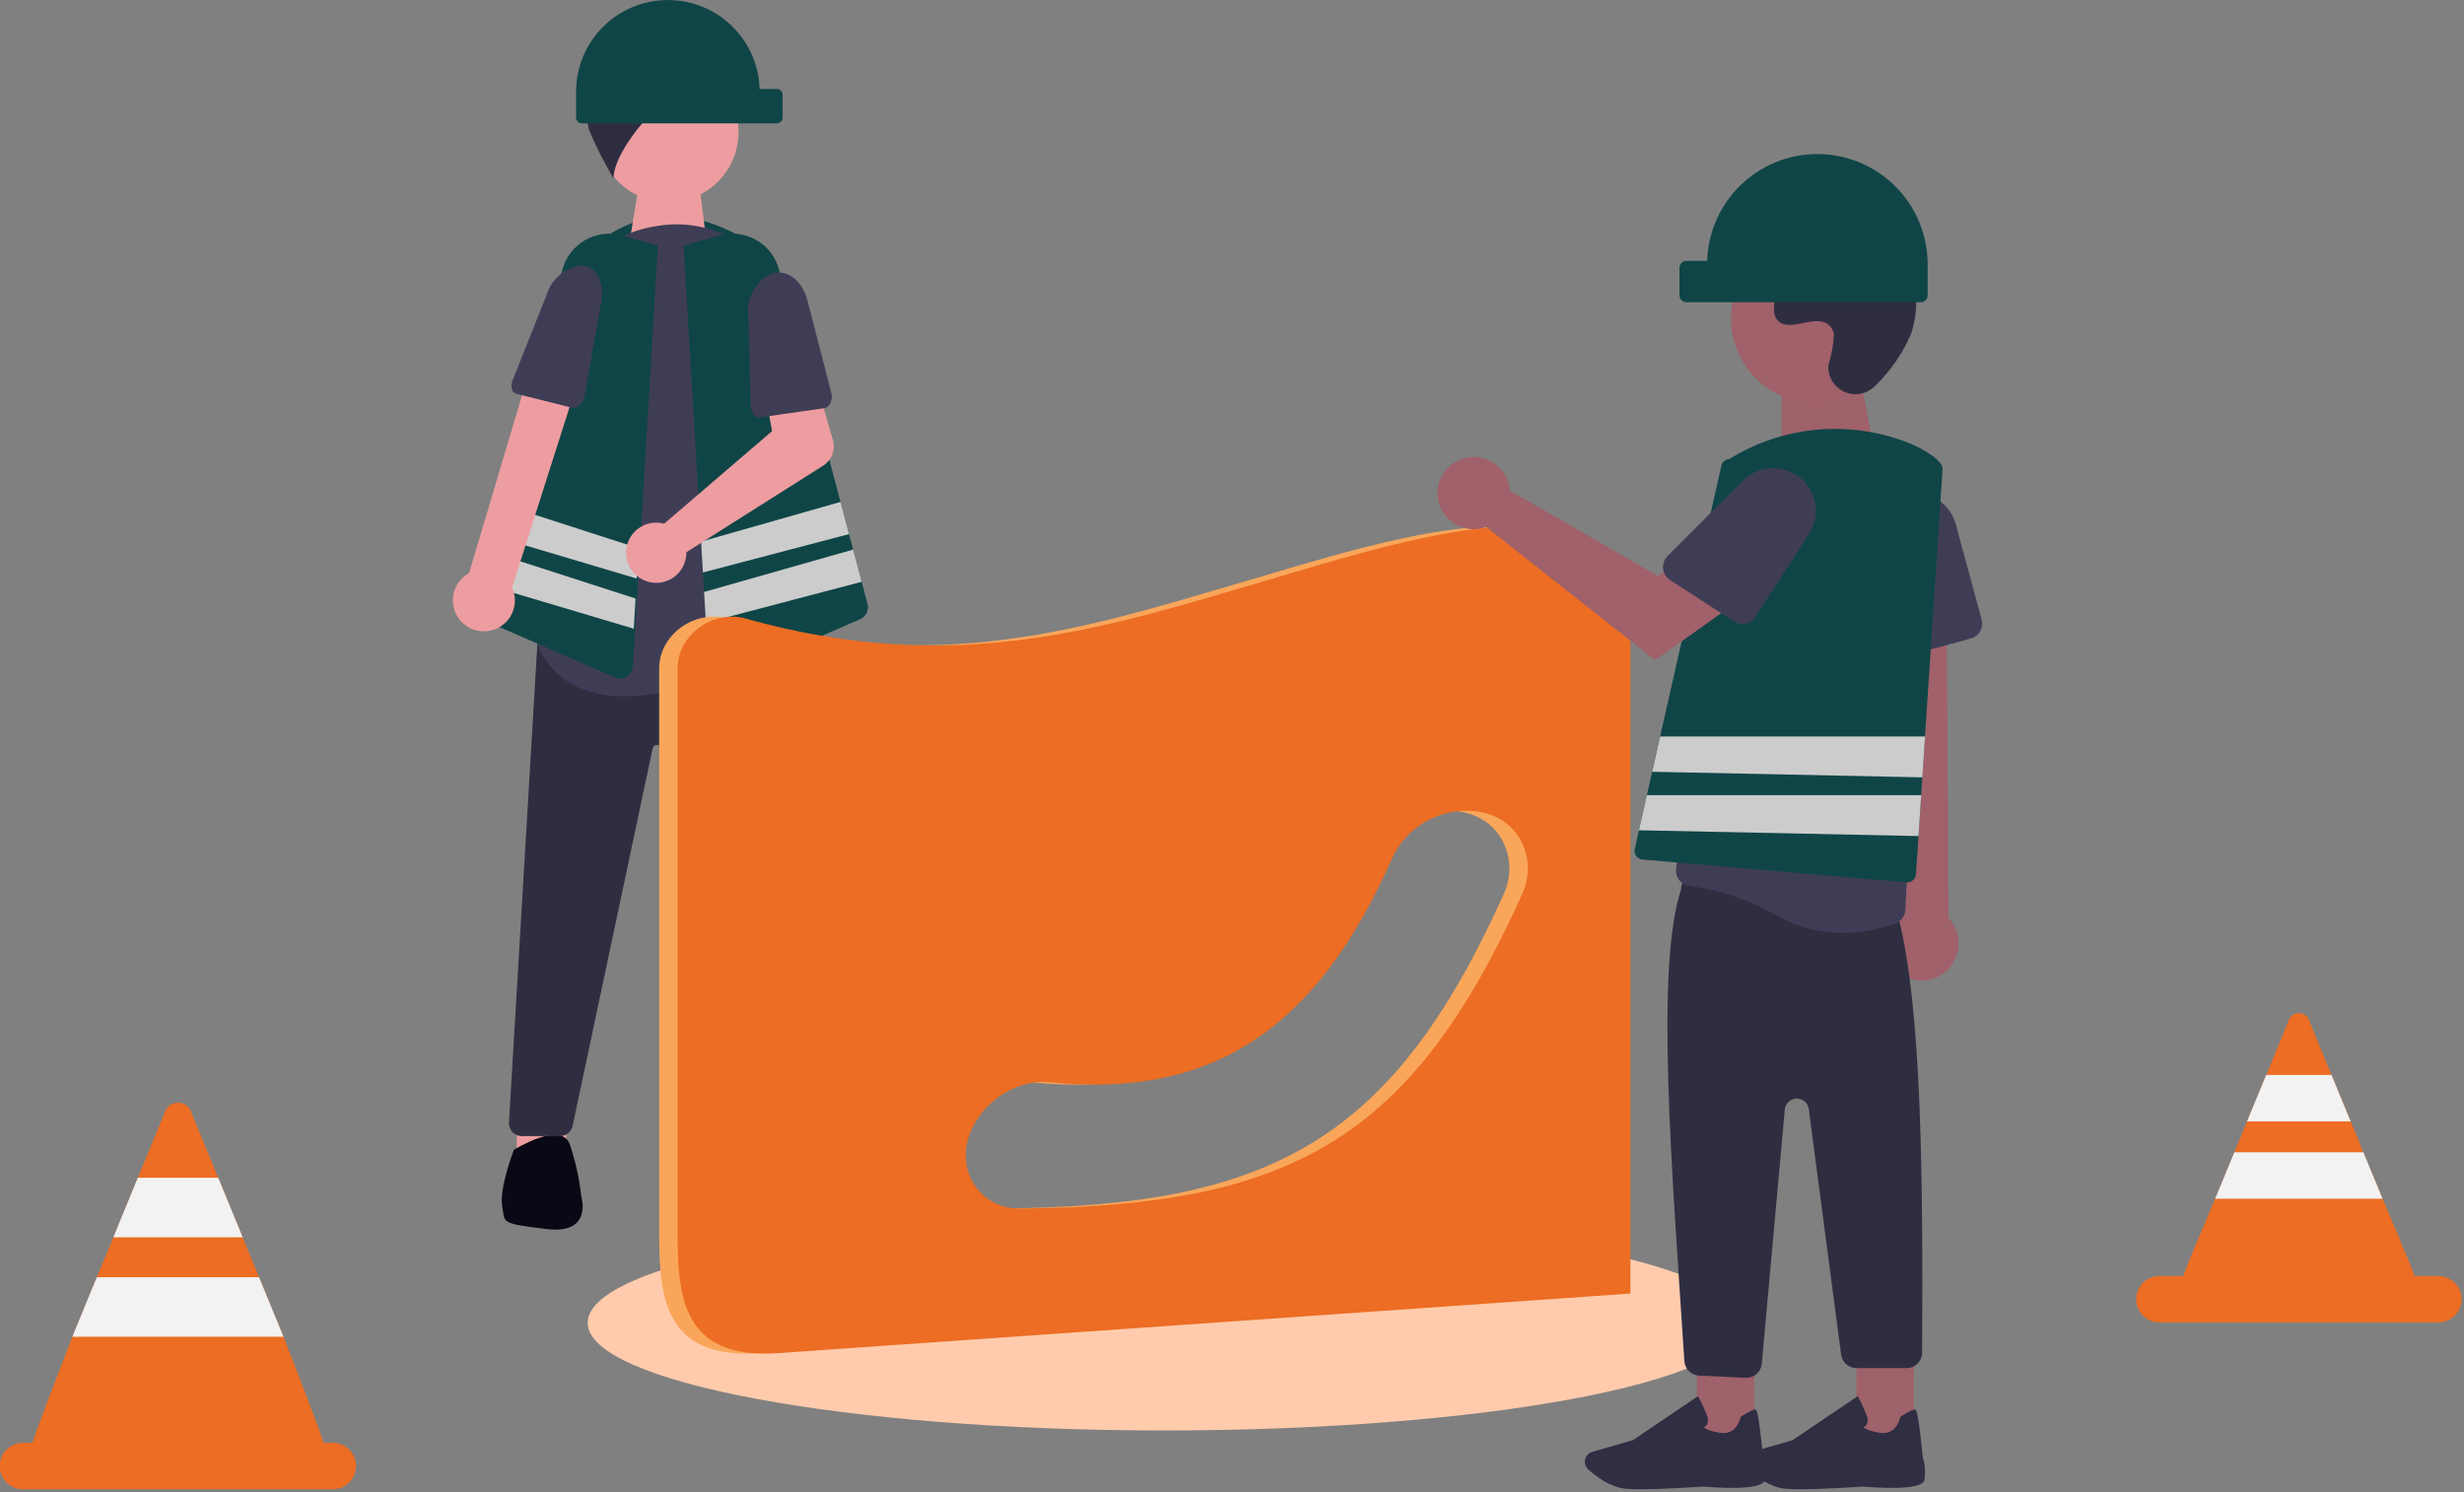 <svg width="553" height="335" viewBox="0 0 553 335" fill="none" xmlns="http://www.w3.org/2000/svg">
<rect x="0" y="0" width="553" height="335" fill="#808080" stroke="none"/>
<g clip-path="url(#clip0_2143_6195)">
<path d="M180.967 251.278V258.52L169.773 257.861L169.929 251.897L180.967 251.278Z" fill="#ED9DA0"/>
<path d="M184.257 271.027C183.598 274.977 184.916 274.977 174.383 276.294C163.85 277.611 166.476 269.052 166.476 269.052C166.917 265.017 167.8 261.042 169.11 257.2C171.086 251.933 181.62 258.517 181.62 258.517C181.62 258.517 184.913 267.077 184.257 271.027Z" fill="#090814"/>
<path d="M115.988 250.847V258.089L127.181 257.431L127.025 251.466L115.988 250.847Z" fill="#ED9DA0"/>
<path d="M112.7 270.6C113.358 274.551 112.042 274.551 122.575 275.867C133.108 277.184 130.475 268.625 130.475 268.625C130.035 264.59 129.152 260.616 127.842 256.774C125.867 251.507 115.332 258.091 115.332 258.091C115.332 258.091 112.042 266.65 112.7 270.6Z" fill="#090814"/>
<path d="M418.161 88.217H399.877V98.302H420.109L418.161 88.217Z" fill="#9F616A"/>
<path d="M429.55 304.919H416.66V323.206H429.55V304.919Z" fill="#9F616A"/>
<path d="M404.119 334.273C409.776 334.273 418.036 333.682 418.098 333.676C420.308 333.872 431.338 334.74 431.887 332.217C432.176 330.521 432.057 328.782 431.541 327.141C430.477 316.597 430.082 316.474 429.848 316.406C429.473 316.296 428.378 316.82 426.598 317.963L426.488 318.036L426.463 318.166C426.432 318.326 425.648 322.198 421.906 321.61C419.346 321.204 418.515 320.638 418.25 320.361C418.525 320.24 418.76 320.044 418.927 319.794C419.067 319.546 419.152 319.269 419.176 318.985C419.2 318.7 419.162 318.413 419.065 318.145C418.544 316.603 417.88 315.113 417.082 313.694L416.916 313.399L402.274 323.283L393.228 325.869C392.892 325.963 392.582 326.133 392.321 326.364C392.06 326.596 391.854 326.883 391.72 327.205C391.533 327.651 391.49 328.144 391.596 328.617C391.702 329.089 391.952 329.516 392.311 329.84C393.954 331.317 397.223 333.845 400.649 334.161C401.56 334.252 402.766 334.278 404.121 334.278L404.119 334.273Z" fill="#2F2E43"/>
<path d="M393.706 304.919H380.816V323.206H393.706V304.919Z" fill="#9F616A"/>
<path d="M368.275 334.273C373.932 334.273 382.192 333.682 382.254 333.676C384.464 333.872 395.495 334.74 396.043 332.217C396.332 330.521 396.214 328.782 395.698 327.141C394.633 316.597 394.239 316.474 394.005 316.406C393.63 316.296 392.534 316.82 390.754 317.963L390.644 318.036L390.62 318.166C390.589 318.326 389.804 322.198 386.062 321.61C383.502 321.204 382.671 320.638 382.406 320.361C382.681 320.24 382.916 320.044 383.083 319.794C383.223 319.546 383.309 319.269 383.332 318.985C383.356 318.7 383.318 318.413 383.221 318.145C382.7 316.603 382.037 315.113 381.238 313.694L381.073 313.399L366.43 323.283L357.384 325.869C357.048 325.963 356.738 326.133 356.477 326.364C356.216 326.596 356.011 326.883 355.876 327.205C355.689 327.651 355.646 328.144 355.752 328.617C355.858 329.089 356.108 329.516 356.467 329.84C358.111 331.317 361.379 333.845 364.805 334.161C365.716 334.252 366.922 334.278 368.277 334.278L368.275 334.273Z" fill="#2F2E43"/>
<path d="M261.363 321.084C332.867 321.084 390.833 310.264 390.833 296.917C390.833 283.569 332.867 272.749 261.363 272.749C189.858 272.749 131.893 283.569 131.893 296.917C131.893 310.264 189.858 321.084 261.363 321.084Z" fill="#FFCBAC"/>
<path d="M170.489 65.028H134.432V54.085C145.825 46.156 155.921 46.845 169.201 54.729L170.489 65.028Z" fill="#104547"/>
<path d="M170.764 255.554C170.105 255.553 169.467 255.327 168.952 254.915C168.438 254.503 168.079 253.929 167.933 253.286L148.37 167.948C148.327 167.731 148.209 167.536 148.036 167.398C147.864 167.259 147.648 167.186 147.427 167.192H147.422C147.2 167.187 146.984 167.262 146.812 167.402C146.64 167.542 146.523 167.738 146.482 167.957L128.515 252.721C128.375 253.369 128.018 253.95 127.502 254.368C126.987 254.786 126.344 255.015 125.68 255.017H117.118C116.723 255.017 116.333 254.936 115.97 254.779C115.608 254.623 115.281 254.394 115.01 254.106C114.74 253.819 114.53 253.479 114.395 253.108C114.26 252.737 114.203 252.343 114.226 251.949L120.604 144.511L123.169 143.752H123.217L173.606 144.192L184.338 251.509C184.375 251.891 184.336 252.278 184.222 252.645C184.109 253.013 183.924 253.354 183.677 253.649C183.43 253.944 183.127 254.187 182.786 254.363C182.444 254.54 182.071 254.647 181.687 254.677L170.994 255.545C170.918 255.552 170.841 255.555 170.764 255.554Z" fill="#2F2E41"/>
<path d="M143.072 43.421L157.089 42.602L158.47 53.506H141.43L143.072 43.421Z" fill="#ED9DA0"/>
<path d="M140.263 156.291C137.489 156.325 134.725 155.936 132.068 155.137C129.705 154.425 127.513 153.237 125.626 151.645C123.739 150.054 122.198 148.094 121.097 145.885C120.749 145.22 120.671 144.446 120.882 143.725C122.626 137.772 131.054 106.831 125.677 82.233C124.918 78.816 124.855 75.281 125.491 71.839C126.128 68.397 127.451 65.119 129.383 62.199C131.269 59.303 133.719 56.816 136.587 54.886C139.455 52.957 142.682 51.625 146.076 50.97C146.968 50.796 147.864 50.653 148.741 50.546C152.493 50.084 156.3 50.457 159.891 51.639C163.482 52.821 166.767 54.782 169.511 57.382C172.337 60.032 174.543 63.274 175.969 66.876C177.396 70.478 178.008 74.351 177.763 78.218L173.63 144.534C173.602 145.031 173.445 145.512 173.174 145.93C172.903 146.348 172.528 146.689 172.086 146.918C167.326 149.412 153.028 156.291 140.263 156.291Z" fill="#3F3D56"/>
<path d="M139.175 152.304C138.776 152.303 138.381 152.22 138.015 152.059L108.01 138.962C107.372 138.689 106.855 138.195 106.553 137.571C106.251 136.946 106.184 136.234 106.366 135.564L126.23 60.528C126.599 59.131 127.243 57.823 128.124 56.679C129.005 55.534 130.106 54.577 131.362 53.864C132.617 53.15 134.003 52.694 135.437 52.522C136.871 52.35 138.324 52.466 139.713 52.863L147.654 55.13L142.061 149.574C142.032 150.04 141.892 150.492 141.651 150.892C141.411 151.292 141.078 151.628 140.68 151.872C140.227 152.153 139.706 152.302 139.173 152.303L139.175 152.304Z" fill="#104547"/>
<path d="M194.701 135.567L193.381 130.59L191.469 123.353L190.548 119.882L188.636 112.664L174.838 60.53C174.47 59.133 173.827 57.824 172.946 56.679C172.065 55.534 170.964 54.576 169.708 53.862C168.452 53.148 167.067 52.692 165.632 52.521C164.198 52.35 162.743 52.467 161.355 52.866L153.416 55.136L157.352 121.563L157.758 128.498L158.015 132.869V132.875L158.43 139.772L159.01 149.577C159.036 150.043 159.174 150.496 159.414 150.897C159.653 151.298 159.986 151.635 160.384 151.88C160.782 152.124 161.233 152.268 161.699 152.3C162.165 152.332 162.632 152.25 163.06 152.063L193.059 138.964C193.697 138.691 194.215 138.196 194.516 137.571C194.818 136.946 194.884 136.234 194.701 135.564V135.567Z" fill="#104547"/>
<path d="M149.944 45.414C158.678 45.414 165.758 38.334 165.758 29.601C165.758 20.867 158.678 13.787 149.944 13.787C141.209 13.787 134.129 20.867 134.129 29.601C134.129 38.334 141.209 45.414 149.944 45.414Z" fill="#ED9DA0"/>
<path d="M190.548 119.885L157.758 128.498L157.352 121.565L188.638 112.663L190.548 119.885Z" fill="#CCCCCC"/>
<path d="M193.384 130.593L158.43 139.776L158.016 132.877V132.871L191.473 123.355L193.384 130.593Z" fill="#CCCCCC"/>
<path d="M167.821 17.957C166.178 13.829 163.169 10.389 159.296 8.211C155.422 6.033 150.919 5.25 146.538 5.992L151.525 10.021C145.329 10.228 138.808 9.786 134.385 14.129C135.793 14.09 137.639 17.101 139.047 17.062C137.729 17.156 136.461 17.6 135.373 18.35C134.286 19.101 133.42 20.128 132.864 21.327C131.787 23.754 131.535 26.468 132.147 29.052C133.743 32.853 135.599 36.541 137.701 40.087C137.518 33.797 149.903 18.791 155.95 20.358C152.877 21.498 150.21 23.522 148.285 26.176C152.399 24.1 157.051 23.339 161.612 23.995C162.653 24.234 163.727 24.294 164.789 24.173C165.439 24.044 166.046 23.751 166.551 23.321C167.056 22.89 167.443 22.338 167.674 21.716C167.904 21.094 167.972 20.424 167.869 19.768C167.767 19.113 167.498 18.494 167.089 17.973L167.821 17.957Z" fill="#2F2E41"/>
<path d="M143.309 123.058L142.903 129.863L110.74 120.285L112.625 113.161L143.309 123.058Z" fill="#CCCCCC"/>
<path d="M142.641 134.347L109.822 123.754L107.934 130.899L142.241 141.118L142.641 134.347Z" fill="#CCCCCC"/>
<path d="M110.394 141.463C111.372 141.208 112.283 140.741 113.062 140.096C113.84 139.451 114.468 138.642 114.9 137.728C115.332 136.814 115.559 135.816 115.564 134.805C115.569 133.794 115.353 132.794 114.929 131.876L130.358 83.44L119.418 81.149L105.273 128.636C103.776 129.449 102.63 130.783 102.052 132.385C101.474 133.986 101.503 135.744 102.135 137.326C102.766 138.907 103.956 140.202 105.478 140.964C107.001 141.727 108.75 141.905 110.395 141.463H110.394Z" fill="#ED9DA0"/>
<path d="M130.788 59.624C133.93 59.944 135.697 63.477 134.915 67.875L131.167 88.98C130.886 90.562 129.584 91.815 128.502 91.545L115.824 88.376C114.848 88.132 114.489 86.746 115.041 85.359L122.653 66.266C123.168 64.46 124.223 62.856 125.678 61.668C127.132 60.481 128.916 59.767 130.788 59.624Z" fill="#3F3D56"/>
<path d="M148 117.347C148.354 117.388 148.704 117.457 149.047 117.554L173.284 96.769L171.872 89.138L183.103 85.496L186.924 98.753C187.233 99.824 187.186 100.967 186.79 102.009C186.394 103.051 185.671 103.937 184.729 104.533L154.03 123.959C154.052 125.331 153.656 126.678 152.893 127.819C152.131 128.961 151.04 129.843 149.764 130.349C148.488 130.855 147.088 130.961 145.751 130.652C144.414 130.343 143.202 129.634 142.278 128.62C141.353 127.605 140.759 126.334 140.575 124.974C140.391 123.613 140.625 122.23 141.246 121.006C141.868 119.782 142.847 118.777 144.054 118.123C145.261 117.47 146.638 117.199 148.003 117.347L148 117.347Z" fill="#ED9DA0"/>
<path d="M173.358 61.372C176.714 60.433 180.067 62.987 181.191 67.338L186.582 88.219C186.986 89.784 186.201 91.448 184.975 91.624L170.615 93.688C169.51 93.846 168.536 92.713 168.496 91.22L167.938 70.672C167.724 68.745 168.136 66.8 169.113 65.125C170.089 63.45 171.579 62.133 173.361 61.369L173.358 61.372Z" fill="#3F3D56"/>
<path d="M426.656 218.747C425.635 218.089 424.77 217.216 424.122 216.188C423.474 215.16 423.06 214.003 422.907 212.798C422.755 211.592 422.869 210.369 423.241 209.212C423.613 208.056 424.234 206.995 425.061 206.104L418.816 117.485L436.805 119.23L437.299 206.015C438.703 207.503 439.513 209.453 439.575 211.498C439.637 213.543 438.946 215.539 437.634 217.109C436.322 218.678 434.48 219.712 432.457 220.014C430.434 220.316 428.37 219.865 426.657 218.747L426.656 218.747Z" fill="#A0616A"/>
<path d="M422.876 147.261C422.455 146.958 422.107 146.564 421.858 146.109C421.609 145.653 421.466 145.148 421.438 144.63L420.12 120.745C419.989 118.379 420.74 116.048 422.226 114.202C423.712 112.356 425.829 111.125 428.169 110.748C430.509 110.37 432.906 110.873 434.897 112.158C436.888 113.443 438.334 115.42 438.954 117.707L444.744 139.062C444.984 139.953 444.861 140.903 444.402 141.704C443.943 142.504 443.185 143.09 442.294 143.333L425.825 147.799C425.325 147.936 424.8 147.959 424.289 147.866C423.779 147.773 423.296 147.567 422.876 147.262V147.261Z" fill="#3F3D56"/>
<path d="M149.896 0.005C155.247 0.005 160.389 2.088 164.231 5.813C168.074 9.538 170.316 14.612 170.483 19.961H174.363C174.705 19.961 175.032 20.096 175.274 20.338C175.515 20.579 175.651 20.907 175.651 21.248V26.399C175.651 26.741 175.515 27.069 175.274 27.31C175.032 27.552 174.705 27.687 174.363 27.687H130.579C130.237 27.687 129.91 27.552 129.668 27.31C129.427 27.069 129.291 26.741 129.291 26.399V20.605C129.292 15.141 131.463 9.901 135.328 6.038C139.192 2.175 144.432 0.005 149.896 0.005Z" fill="#104547"/>
<path fill-rule="evenodd" clip-rule="evenodd" d="M163.161 138.833C155.927 136.806 147.938 142.445 147.938 150.065V274.992C147.937 289.61 147.937 305.304 170.559 303.723L361.782 290.351V145.388C361.782 137.319 360.155 121.982 348.75 119.271C329.705 114.746 301.852 123.924 278.84 130.665C243.909 140.898 210.386 152.066 163.161 138.833ZM338.003 190.51C333.522 177.897 314.008 179.782 308.318 192.628C291.762 230.008 268.934 246.72 231.472 242.933C219.445 241.717 208.323 255.254 214.236 265.445C216.344 269.077 220.23 271.301 224.571 271.267C285.348 270.802 312.58 256.005 337.534 200.598C339.002 197.338 339.142 193.718 338.003 190.51Z" fill="#F9A65A"/>
<path fill-rule="evenodd" clip-rule="evenodd" d="M167.3 138.833C160.065 136.806 152.076 142.445 152.076 150.065V274.992C152.076 289.61 152.076 305.304 174.697 303.723L365.921 290.351V145.388C365.921 137.319 364.294 121.982 352.889 119.271C333.844 114.746 305.991 123.924 282.979 130.665C248.047 140.898 214.525 152.066 167.3 138.833ZM342.141 190.51C337.661 177.897 318.146 179.782 312.457 192.628C295.9 230.008 273.072 246.72 235.611 242.933C223.584 241.717 212.462 255.254 218.375 265.445C220.483 269.077 224.369 271.301 228.71 271.267C289.487 270.802 316.719 256.005 341.673 200.598C343.141 197.338 343.281 193.718 342.141 190.51Z" fill="#EC6D23"/>
<path d="M391.767 309.267L381.327 308.769C380.438 308.727 379.598 308.346 378.982 307.703C378.365 307.061 378.018 306.207 378.013 305.317C375.26 262.833 371.448 217.277 377.284 199.68C377.281 199.178 377.385 198.682 377.592 198.225C377.798 197.767 378.1 197.36 378.478 197.031C378.856 196.701 379.301 196.457 379.782 196.315C380.263 196.174 380.769 196.138 381.266 196.21L423.034 202.273C423.859 202.389 424.615 202.798 425.162 203.426C425.71 204.054 426.012 204.859 426.015 205.692C431.347 226.529 431.588 264.316 431.387 303.576C431.39 304.035 431.303 304.491 431.129 304.916C430.956 305.342 430.7 305.728 430.377 306.055C430.053 306.381 429.668 306.639 429.244 306.816C428.82 306.993 428.365 307.084 427.906 307.084H416.651C415.82 307.087 415.016 306.792 414.385 306.252C413.754 305.713 413.338 304.964 413.212 304.144L405.939 248.873C405.838 248.227 405.506 247.639 405.005 247.219C404.504 246.798 403.868 246.573 403.215 246.586C402.561 246.598 401.933 246.846 401.448 247.285C400.963 247.723 400.654 248.323 400.576 248.972L395.391 306.204C395.287 307.049 394.879 307.826 394.243 308.391C393.606 308.956 392.785 309.269 391.935 309.272C391.878 309.272 391.823 309.27 391.767 309.267Z" fill="#2F2E41"/>
<path d="M399.121 205.698C393.024 202.116 386.268 199.802 379.256 198.893C378.795 198.849 378.348 198.711 377.942 198.489C377.536 198.266 377.179 197.963 376.894 197.599C376.602 197.232 376.387 196.809 376.264 196.357C376.14 195.905 376.109 195.432 376.173 194.968L386.182 120.665C386.758 116.318 388.437 112.19 391.059 108.676C393.68 105.161 397.158 102.376 401.161 100.585C405.035 98.803 409.301 98.043 413.552 98.377C417.803 98.71 421.898 100.125 425.448 102.488C425.791 102.718 426.127 102.951 426.457 103.187C430.545 106.182 433.655 110.32 435.395 115.08C437.134 119.839 437.426 125.007 436.233 129.932C430.096 155.039 427.988 196.199 427.627 204.195C427.599 204.877 427.37 205.535 426.968 206.086C426.566 206.638 426.01 207.058 425.37 207.293C421.594 208.666 417.609 209.375 413.591 209.39C408.531 209.421 403.548 208.15 399.121 205.698Z" fill="#3F3D56"/>
<path d="M407.492 90.498C417.986 90.498 426.492 81.992 426.492 71.498C426.492 61.005 417.986 52.498 407.492 52.498C396.999 52.498 388.492 61.005 388.492 71.498C388.492 81.992 396.999 90.498 407.492 90.498Z" fill="#A0616A"/>
<path d="M420.937 86.526C420.142 87.382 419.12 87.994 417.99 88.29C416.859 88.585 415.668 88.552 414.556 88.194C413.444 87.836 412.458 87.168 411.712 86.269C410.967 85.369 410.493 84.276 410.348 83.117C410.311 82.716 410.314 82.313 410.355 81.913C411.048 79.716 411.465 77.441 411.598 75.141C411.527 74.541 411.303 73.969 410.949 73.479C408.124 69.697 401.493 75.171 398.828 71.747C397.194 69.647 399.115 66.341 397.861 63.995C396.204 60.898 391.302 62.425 388.227 60.73C384.806 58.843 385.01 53.593 387.261 50.4C388.726 48.514 390.59 46.974 392.72 45.889C394.849 44.806 397.191 44.205 399.579 44.129C404.36 44.016 409.109 44.943 413.497 46.845C418.681 48.53 423.256 51.701 426.653 55.964C428.41 58.759 429.523 61.91 429.912 65.188C430.302 68.466 429.957 71.79 428.903 74.919C427.044 79.278 424.336 83.223 420.937 86.526Z" fill="#2F2E41"/>
<path d="M435.983 104.999C435.65 103.436 432.795 101.301 428.711 99.56C422.146 96.901 415.045 95.831 407.988 96.436C400.93 97.04 394.115 99.304 388.098 103.041C387.678 103.064 387.277 103.224 386.957 103.496C386.637 103.769 386.416 104.139 386.326 104.55L372.585 165.315L370.802 173.229L369.619 178.466L367.833 186.356L366.882 190.573C366.821 190.842 366.818 191.121 366.874 191.391C366.929 191.661 367.042 191.916 367.204 192.139C367.365 192.363 367.573 192.549 367.813 192.686C368.052 192.822 368.318 192.906 368.593 192.932L427.918 198.053C427.972 198.053 428.034 198.061 428.088 198.061C428.578 198.058 429.048 197.869 429.404 197.533C429.76 197.198 429.975 196.739 430.006 196.251L430.571 187.656L431.175 178.466L431.438 174.482L432.034 165.315L435.987 105.102V105.049L435.983 104.999Z" fill="#104547"/>
<path d="M432.042 165.316L431.448 174.485L370.805 173.232L372.592 165.316H432.042Z" fill="#CCCCCC"/>
<path d="M431.179 178.472L430.574 187.661L367.83 186.363L369.618 178.472H431.179Z" fill="#CCCCCC"/>
<path d="M407.875 34.579C401.445 34.579 395.267 37.082 390.651 41.558C386.034 46.033 383.34 52.13 383.14 58.557H378.478C378.068 58.557 377.675 58.72 377.385 59.011C377.095 59.301 376.932 59.694 376.932 60.105V66.293C376.932 66.703 377.095 67.097 377.385 67.387C377.675 67.677 378.068 67.84 378.478 67.84H431.082C431.285 67.84 431.486 67.8 431.674 67.723C431.862 67.645 432.032 67.531 432.176 67.388C432.32 67.244 432.434 67.073 432.512 66.886C432.589 66.698 432.629 66.497 432.629 66.294V59.333C432.629 56.082 431.989 52.863 430.745 49.86C429.501 46.857 427.678 44.128 425.379 41.829C423.08 39.53 420.351 37.707 417.348 36.463C414.344 35.219 411.125 34.579 407.875 34.579Z" fill="#104547"/>
<path d="M547.191 286.42H541.885C541.851 285.778 534.728 269.062 534.728 269.062L530.422 258.647L527.576 251.703L523.272 241.287L518.342 229.31C518.216 228.769 517.911 228.287 517.476 227.942C517.041 227.596 516.502 227.409 515.947 227.409C515.392 227.409 514.853 227.596 514.418 227.942C513.983 228.287 513.678 228.769 513.552 229.31L508.621 241.287L504.315 251.702L501.468 258.646L497.162 269.061C497.162 269.061 490.039 285.777 490.005 286.42H484.699C484.011 286.412 483.327 286.54 482.688 286.799C482.049 287.057 481.468 287.439 480.978 287.923C480.488 288.408 480.099 288.984 479.834 289.62C479.568 290.256 479.432 290.938 479.432 291.627C479.432 292.316 479.568 292.998 479.834 293.634C480.099 294.27 480.488 294.846 480.978 295.331C481.468 295.815 482.049 296.197 482.688 296.455C483.327 296.714 484.011 296.842 484.699 296.834H547.19C547.879 296.842 548.563 296.714 549.202 296.455C549.84 296.197 550.422 295.815 550.911 295.331C551.401 294.846 551.79 294.27 552.056 293.634C552.321 292.998 552.458 292.316 552.458 291.627C552.458 290.938 552.321 290.256 552.056 289.62C551.79 288.984 551.401 288.408 550.911 287.923C550.422 287.439 549.84 287.057 549.202 286.799C548.563 286.54 547.879 286.412 547.19 286.42L547.191 286.42Z" fill="#EC6D23"/>
<path d="M527.563 251.707H504.303L508.607 241.292H523.261L527.563 251.707Z" fill="#F2F2F2"/>
<path d="M534.718 269.063H497.154L501.459 258.648H530.413L534.718 269.063Z" fill="#F2F2F2"/>
<path d="M74.641 323.869H72.584C72.773 323.425 63.635 300.053 63.635 300.053L58.15 286.687L54.469 277.73L48.984 264.364L43.014 249.886C42.846 249.203 42.453 248.596 41.9 248.162C41.346 247.728 40.662 247.492 39.959 247.492C39.255 247.492 38.571 247.728 38.017 248.162C37.464 248.596 37.071 249.203 36.903 249.886L30.931 264.364L25.446 277.73L21.73 286.687L16.247 300.053C16.247 300.053 7.144 323.425 7.331 323.869H5.205C4.516 323.861 3.833 323.99 3.194 324.248C2.555 324.506 1.974 324.888 1.484 325.373C0.994 325.857 0.605 326.434 0.34 327.069C0.074 327.705 -0.062 328.387 -0.062 329.076C-0.062 329.765 0.074 330.447 0.34 331.083C0.605 331.719 0.994 332.295 1.484 332.78C1.974 333.264 2.555 333.647 3.194 333.905C3.833 334.163 4.516 334.292 5.205 334.284H74.641C75.329 334.292 76.013 334.163 76.652 333.905C77.291 333.647 77.872 333.264 78.362 332.78C78.852 332.295 79.241 331.719 79.506 331.083C79.772 330.447 79.908 329.765 79.908 329.076C79.908 328.387 79.772 327.705 79.506 327.069C79.241 326.434 78.852 325.857 78.362 325.373C77.872 324.888 77.291 324.506 76.652 324.248C76.013 323.99 75.329 323.861 74.641 323.869Z" fill="#EC6D23"/>
<path d="M54.465 277.73H25.441L30.927 264.363H48.979L54.465 277.73Z" fill="#F2F2F2"/>
<path d="M63.626 300.053H16.24L21.726 286.687H58.144L63.626 300.053Z" fill="#F2F2F2"/>
<path d="M338.642 108.825C338.737 109.243 338.799 109.667 338.827 110.095L372.059 129.265L380.138 124.615L388.746 135.884L371.466 148.2L333.557 118.292C332.011 118.864 330.327 118.951 328.73 118.543C327.133 118.135 325.698 117.25 324.615 116.007C323.533 114.763 322.855 113.219 322.672 111.581C322.488 109.943 322.808 108.287 323.588 106.835C324.368 105.383 325.572 104.202 327.039 103.451C328.507 102.699 330.168 102.412 331.802 102.628C333.437 102.844 334.967 103.552 336.189 104.658C337.411 105.765 338.268 107.217 338.644 108.822L338.642 108.825Z" fill="#A0616A"/>
<path d="M373.248 127.634C373.193 127.118 373.254 126.597 373.427 126.107C373.6 125.618 373.881 125.174 374.249 124.808L391.162 107.891C392.838 106.214 395.075 105.218 397.442 105.093C399.809 104.969 402.138 105.725 403.98 107.216C405.822 108.708 407.047 110.828 407.418 113.169C407.789 115.51 407.281 117.906 405.99 119.894L393.946 138.457C393.442 139.23 392.653 139.772 391.75 139.964C390.847 140.157 389.905 139.983 389.131 139.481L374.816 130.192C374.38 129.91 374.013 129.535 373.742 129.093C373.47 128.65 373.302 128.153 373.248 127.637V127.634Z" fill="#3F3D56"/>
</g>
<defs>
<clipPath id="clip0_2143_6195">
<rect width="552.396" height="334.281" fill="white"/>
</clipPath>
</defs>
</svg>
